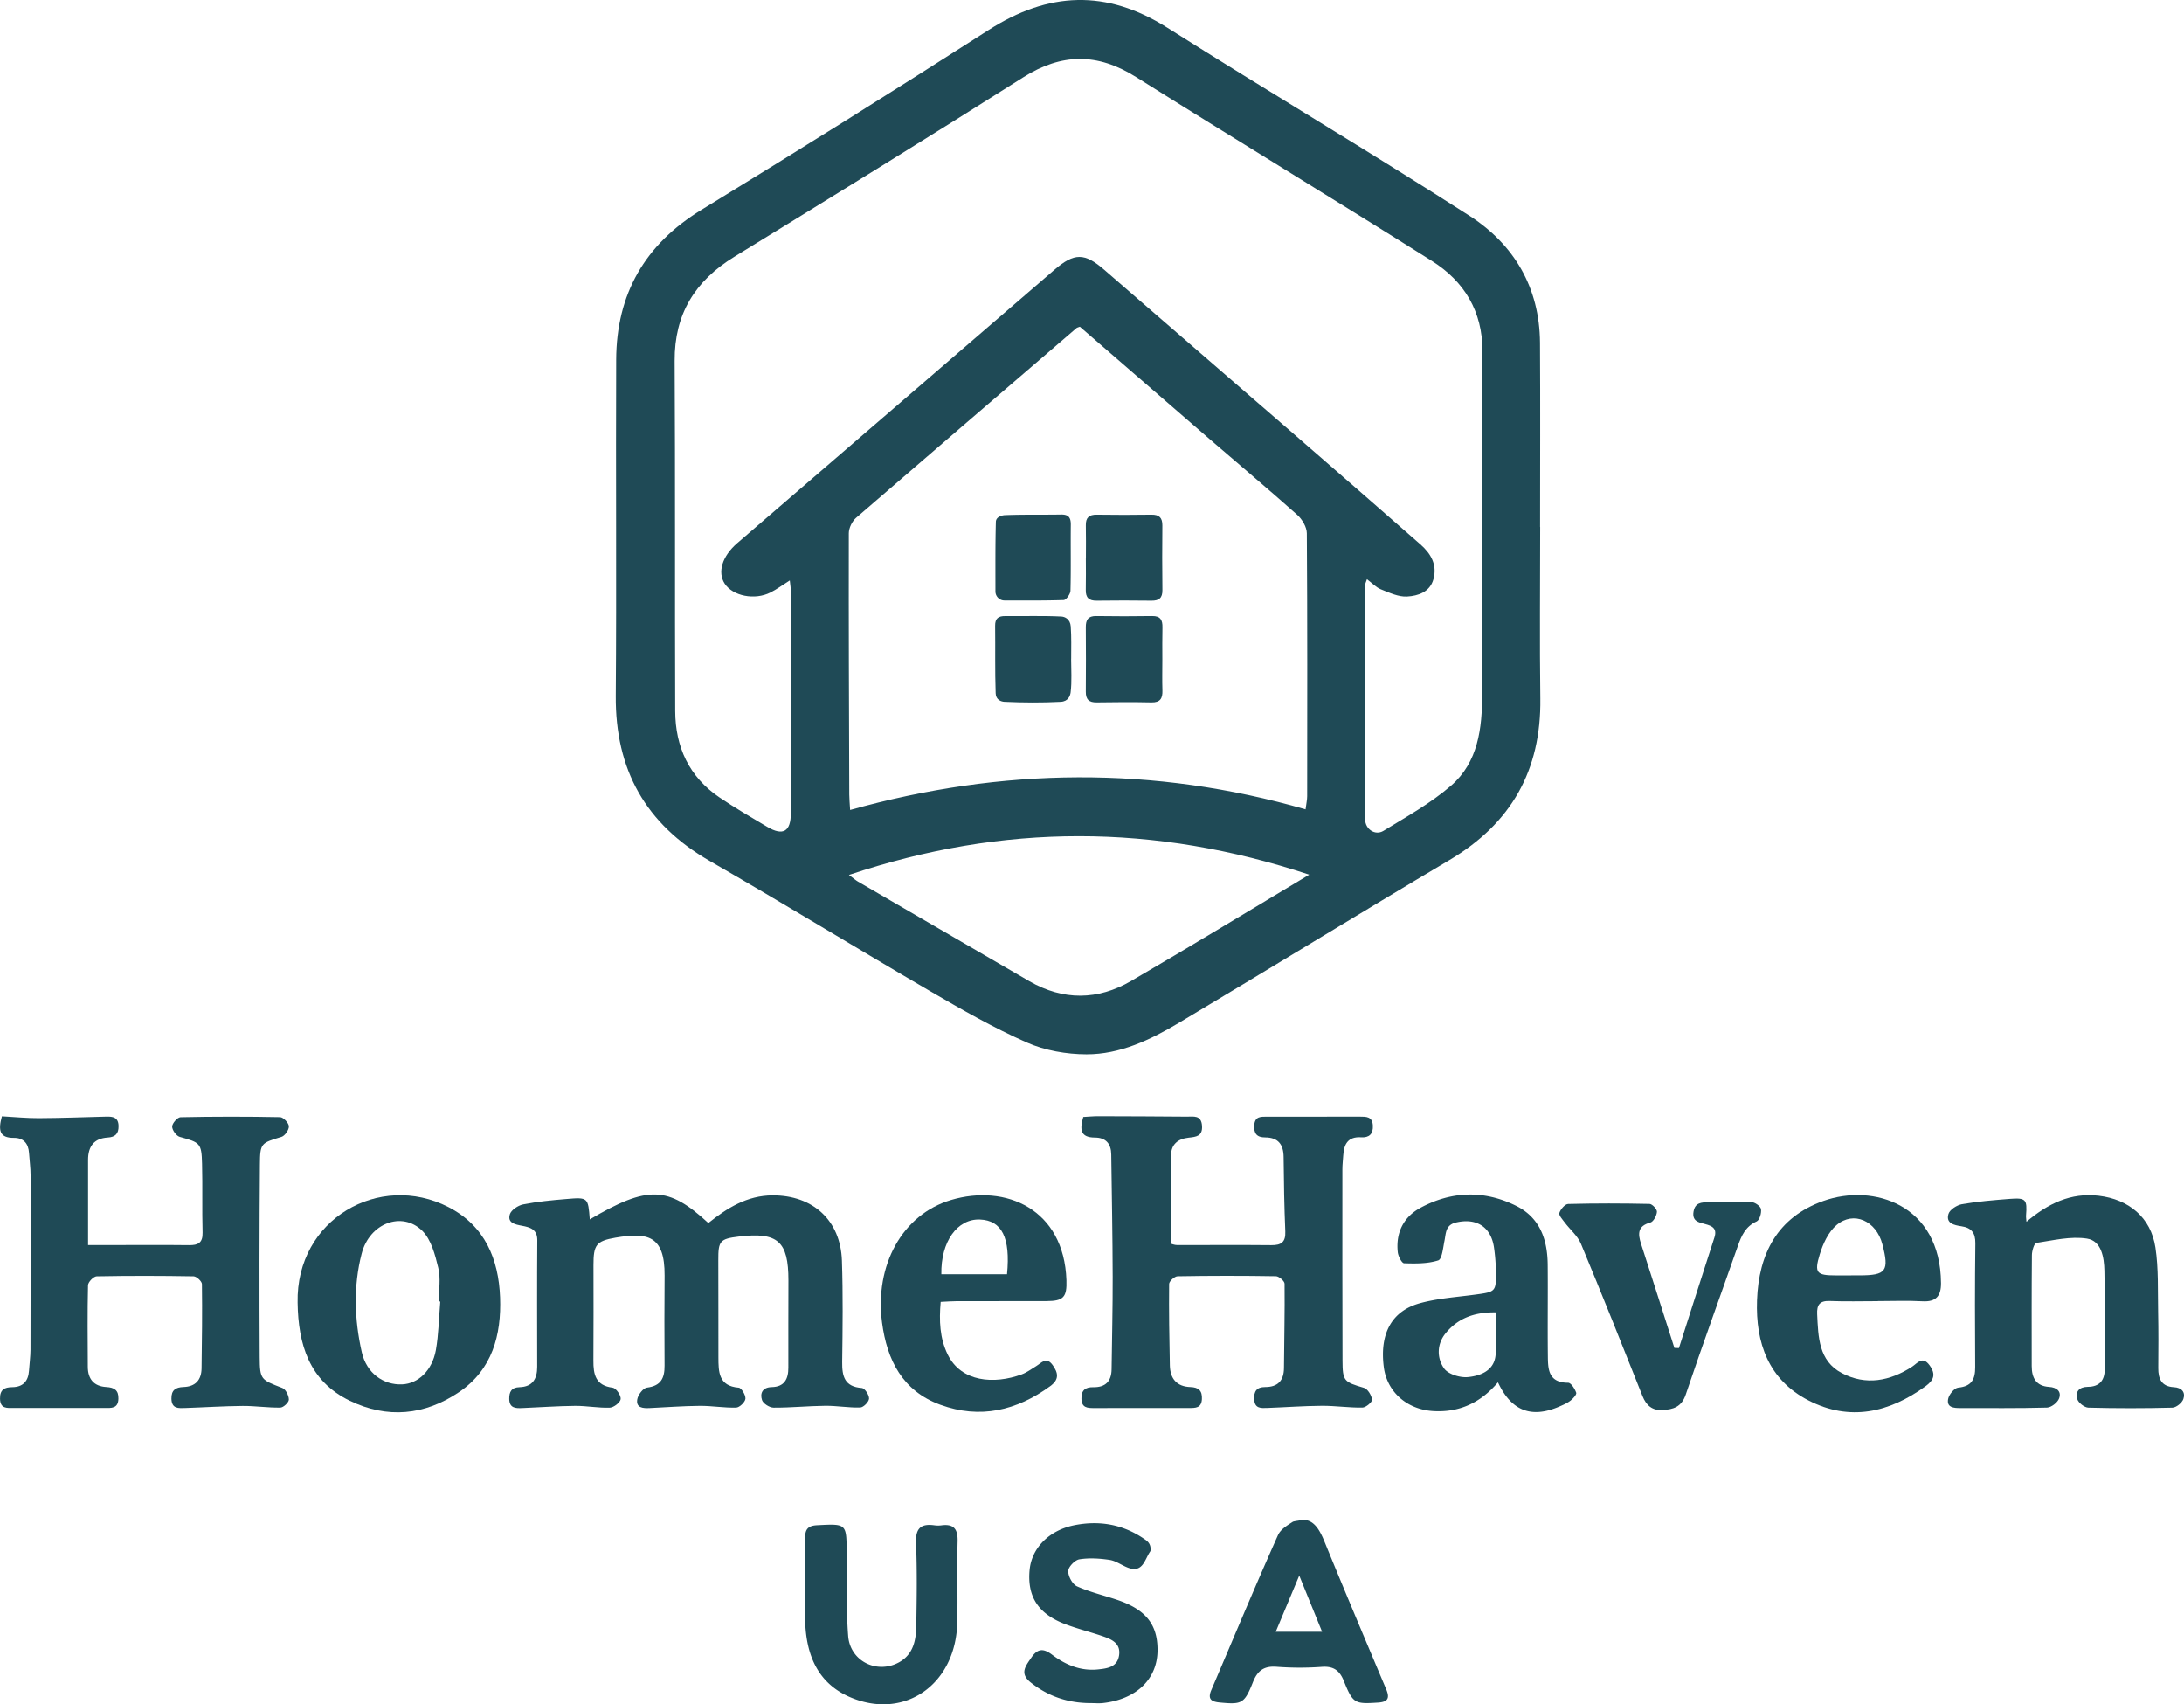 <svg viewBox="0 0 3045.36 2375.79" xmlns="http://www.w3.org/2000/svg"><defs><style>.cls-1{fill:#1f4a56;}</style></defs><g data-name="Layer 2" id="Layer_2"><g data-name="Layer 1" id="Layer_1-2"><path d="M2147.62,734.63c0,79.73-.84,159.47.21,239.18,1.31,99.9-40.53,174-126.56,225-126.39,75-251.62,152-377.84,227.25-39.47,23.54-81.69,43.75-128.43,43.66-27.94-.06-57.93-5.29-83.33-16.51-46.41-20.52-90.82-46-134.76-71.59-102.7-59.85-204-122.08-307.07-181.32C900.23,1148.8,857.85,1073,858.63,970c1.19-156.18-.11-312.38.57-468.57.39-91.5,39.82-160.56,118.93-208.94q201.45-123.18,400.3-250.58c83.52-53.57,164.29-57,249.19-3.34,139.7,88.27,281.85,172.68,420.92,261.9,62.6,40.16,98.35,100.38,98.82,177.31.53,85.61.12,171.23.12,256.84Zm-241.55,72.82c-1.3,4-2.34,5.67-2.34,7.38q-.24,163.68-.18,327.36c0,13.57,13.89,23.1,25.55,16,32.22-19.72,65.82-38.39,94.18-62.9,37.93-32.78,43.42-80,43.44-127.54q.08-239.15.43-478.3c.12-55.42-25.43-97.33-70.55-125.74-137.06-86.31-275.57-170.31-412.71-256.5-53.61-33.7-103.55-33.37-157.24.65C1293.14,192.41,1158.53,275.29,1023.83,358c-54.69,33.59-83.48,79.76-83.1,145.07.94,162.69.17,325.4.78,488.09.19,50,19.25,91.75,61.65,120.4,21.62,14.62,44.25,27.79,66.73,41.09,21.92,13,32.8,6.57,32.84-19q.18-153.89.11-307.77c0-5.28-.95-10.56-1.55-16.76-10.41,6.57-18.3,12.46-27,16.83-22,11.09-52.51,4.9-63.75-12.28-10.44-15.94-3.48-38.48,17.38-56.45q221.15-190.51,442.27-381.06c27.9-24,42-24,69.66,0q134,116.07,268,232.11,86.58,75.1,172.78,150.63c14.62,12.78,23.62,28.4,18.19,48.4-4.94,18.18-21.62,23.38-36.82,24.26-12,.7-24.83-5.36-36.63-10.08C1918.65,818.72,1913.16,812.72,1906.07,807.45ZM1185.4,1129.09c212.68-59.44,423.32-61.59,635.08-.85,1.06-8.37,2.23-13.34,2.23-18.3.12-122.18.38-244.36-.47-366.53-.06-8.73-6.54-19.62-13.4-25.73-39.95-35.62-81-70-121.5-105Q1596.23,534,1505.77,455.44c-2.36.94-3.8,1.14-4.73,1.94q-153.82,132-307.31,264.46c-5.56,4.81-10.14,14.2-10.16,21.48-.27,121.51.26,243,.66,364.53C1184.25,1113.62,1184.85,1119.38,1185.4,1129.09Zm640.21,90.21c-215.65-71.4-426.64-71.79-641.85.36,6.75,5,9.56,7.54,12.76,9.4q119.4,69.5,238.9,138.79c47.1,27.16,95.36,26.64,141.73-.32C1659,1320,1739.81,1270.63,1825.61,1219.3Z" class="cls-1"></path><path d="M822.38,1699.84c80.91-47.63,109.24-46.7,165.33,5.07,26.16-21,54.06-38.46,89.56-38.61,56.24-.23,94.81,34.78,96.7,91.08,1.58,47,1,94.06.36,141.09-.26,20.09,3.3,34.71,27.46,36.4,4,.28,10.25,9.78,10,14.77-.2,4.52-7.73,12.23-12.24,12.38-16.17.54-32.43-2.52-48.64-2.37-24.08.22-48.14,2.73-72.2,2.59-5.66,0-14.61-5.68-16.19-10.62-3.06-9.51.74-17.76,13.6-18,17.48-.39,23.22-11.07,23.13-27.25-.23-40.5.15-81,.11-121.52,0-54.54-14.79-67.57-68.84-61.12-26.76,3.19-29.06,6.13-28.92,33.06.24,45.08,0,90.16.15,135.24.07,20.15,0,40.16,28.33,42.4,3.78.3,9.84,10.43,9.33,15.44-.48,4.7-8.18,12.15-12.89,12.29-16.83.51-33.76-2.55-50.64-2.42-23.43.17-46.84,2-70.27,3.1-9,.4-19.14-.23-17-12.31,1.09-6.24,8.18-15.54,13.46-16.19,19.51-2.41,24.73-13.23,24.57-30.72-.37-41.81-.19-83.62.06-125.43.33-56.08-23.71-60.52-68.52-52.87-27.24,4.66-30.64,10.47-30.66,38.11,0,44.42.25,88.85-.1,133.28-.15,19.44,3.09,34.8,26.93,37.73,4.63.57,11.66,10.76,11.11,15.8-.51,4.69-9.53,11.74-15,12-16.15.64-32.42-2.62-48.63-2.48-24.73.22-49.43,2.1-74.15,3.09-8.92.36-17.33,0-17.62-12.57-.23-10.23,3.27-16.21,14.28-16.54,18.33-.56,24.71-11.64,24.69-28.4-.07-58.8-.3-117.6.12-176.4.11-15.45-10.2-18.14-21.39-20.26-9.48-1.8-20.48-3.89-16.88-15.88,1.83-6.11,11.51-12.5,18.6-13.9,19.78-3.9,40-5.82,60.15-7.49C820,1668.81,820,1669.18,822.38,1699.84Z" class="cls-1"></path><path d="M2.67,1556.09c17.91,1,34.72,2.68,51.52,2.59,31.32-.16,62.64-1.34,94-2.15,9.33-.25,16.94,1,17.13,13.18.16,10.7-4.61,15.34-15.07,16-19.38,1.13-27.45,12.7-27.45,31.17,0,38.48,0,77,0,118.72h36.86c34.62,0,69.25-.28,103.87.14,12.64.16,19.33-3.13,18.94-17.58-.86-32,.1-64-.73-96-.74-28.68-2.62-29.46-31.07-37.37-4.79-1.33-10.69-9.51-10.6-14.42.08-4.59,7.38-12.88,11.63-13q69.43-1.46,138.9-.09c4.46.09,12,8.07,12.23,12.69.25,4.92-5.52,13.33-10.31,14.8-28.32,8.66-29.88,8.54-30.1,38.3q-1,134.22-.3,268.46c.19,32.07,1.7,31.7,31.67,43.37,4.66,1.82,9,10.58,9,16.13,0,3.9-7.54,11.06-11.82,11.14-17.52.33-35.08-2.44-52.61-2.3-26.7.21-53.39,2-80.08,2.88-9.14.29-18.84,1.38-19.23-12.81-.33-12.24,6-16.09,16.73-16.43,16.71-.52,25.05-9.78,25.28-26,.57-39.17,1.06-78.35.51-117.51-.05-3.82-7.48-10.74-11.58-10.81-45.06-.8-90.15-.87-135.2,0-4.29.08-12,8-12.06,12.49-.9,37.86-.47,75.75-.29,113.64.08,17.06,8.48,27.21,25.82,28.2,10.88.61,17.2,4.18,16.85,16.3-.4,14-10,12.9-19.31,12.9q-63.37,0-126.75,0c-9.15,0-18.76,1.3-19-13-.23-12.45,6.17-15.91,16.92-16,15.16-.1,22.52-8.35,23.5-23.06.66-9.76,2-19.5,2.06-29.26q.32-121.5.12-243c0-10.41-1.46-20.82-2.16-31.24-.87-13.14-7.69-21.07-21-21C-1.08,1586.35-2.58,1575.17,2.67,1556.09Z" class="cls-1"></path><path d="M1510.53,1557c7-.37,14.07-1.07,21.11-1.06q61.59.12,123.17.62c9.29.09,20.32-2.68,21.29,12.9.91,14.58-8.39,15.3-18.65,16.42-14.89,1.63-24.51,9.21-24.6,25.12-.24,40.36-.08,80.72-.08,122.73,1.42.33,5,1.88,8.63,1.89,43.76.11,87.53-.33,131.29.13,14,.14,20.15-4.24,19.52-19.16-1.46-34.54-2-69.13-2.34-103.7-.16-17.53-7.62-27.26-25.53-27.34-11.77,0-16.17-5.37-15.4-17,.84-12.84,9.7-11.9,18.22-11.91q64.54-.12,129.08-.07c8.79,0,17.34-.23,18.06,12.25.69,12-5.18,17.25-16.26,16.56-18.28-1.15-24,9.32-25,25.07-.37,6.51-1.22,13-1.22,19.54,0,88.84-.15,177.68.17,266.52.11,29,2.08,29.92,30,38.18,5.19,1.54,10.46,10.37,11.19,16.38.41,3.29-8.55,11-13.38,11.08-18.81.32-37.68-2.59-56.51-2.48-25.4.14-50.79,2.09-76.19,3-8.53.32-17.49,1.08-18.23-11.76-.65-11.31,3.3-17.39,15.27-17.36,17.59,0,26.08-8.9,26.21-26.56.28-39.16,1.25-78.31.84-117.45,0-3.7-7.78-10.41-12-10.48q-68.57-1.14-137.16.05c-4.17.07-11.74,6.94-11.78,10.71-.4,37.84.21,75.7,1,113.54.4,18.27,9.38,29.57,28.68,30.19,11.22.36,16.68,4.91,16,16.87-.69,12.58-9.07,12.32-17.88,12.32-44.23,0-88.45-.06-132.68.09-9.2,0-17-.43-17.4-12.75-.42-12,5.35-16.54,16.52-16.32,16.93.32,25.31-8.15,25.52-25,.53-43,1.63-86.08,1.52-129.12-.15-56.78-1.22-113.57-2-170.35-.19-14.85-7.49-23.52-22.71-23.55C1506,1585.73,1505.54,1574,1510.53,1557Z" class="cls-1"></path><path d="M2825.68,1703.1c29.87-25.18,61.54-40.95,101-36.24,41.62,5,72.49,30.17,78.83,72.17,4.45,29.46,3.15,59.83,3.77,89.81.55,26.12.38,52.26.18,78.39-.11,15.12,4.85,25.64,21.7,26.49,10.87.55,16.59,6.94,13.28,16.53-1.83,5.31-9.91,11.85-15.32,12q-58.47,1.53-117,0c-5.49-.15-13.89-6.62-15.52-11.85-3.33-10.66,3-17.09,14.71-17.18,16.28-.12,23.54-9.08,23.53-24.74,0-45.72.54-91.46-.48-137.15-.42-18.48-4-41.58-24.33-44.74-22.73-3.53-47.12,2.49-70.54,6-2.93.44-6.15,10.94-6.21,16.81-.48,51.6-.31,103.22-.26,154.83,0,16.41,6,28,24.38,29.11,10.25.62,17.49,6.14,13.77,16.09-2.14,5.74-10.9,12.56-16.86,12.72-40.27,1.14-80.58.58-120.88.68-9.08,0-19.14-.69-17-12.55,1.12-6.2,8.67-15.4,14-15.91,18.93-1.8,23.88-11.76,23.77-28.76-.39-57.49-.46-115,.21-172.47.17-14.66-5.54-21.68-19.48-23.76-9.93-1.48-21.9-4-18-17.12,1.79-6.07,11.82-12.45,19-13.7,21.81-3.79,44-5.58,66.11-7.33,22.84-1.81,24.85.64,23.09,23.08C2824.94,1696.77,2825.42,1699.29,2825.68,1703.1Z" class="cls-1"></path><path d="M415,1815.85c-2.41-116.37,114.11-182.59,210.31-133.18,50.72,26.06,70,72.41,72,126,1.89,52.25-10.76,100.61-57.34,132-48,32.35-99.92,37.3-152.28,11.91C430.89,1925.1,415.85,1873.82,415,1815.85Zm199-1.53-2.14-.14c0-15.63,2.84-32-.73-46.73-4.4-18.23-9.89-39.49-22.41-51.82-28.14-27.7-73.43-10.62-84.43,31.95-11.69,45.23-10.15,91.88.16,137.37,6.66,29.34,30.21,46,56.3,44.87,22.27-1,41.77-19.09,47-47.7C611.65,1859.87,612,1837,613.91,1814.32Z" class="cls-1"></path><path d="M2088.74,1926.94c-24.41,28.78-54.35,42.37-90.62,40.06-36.84-2.34-64.19-27.26-68.55-61.19-6-46.44,10.74-78.32,50.59-89.21,24.3-6.65,50-8.36,75.14-11.71,30.73-4.08,31-3.82,30.56-33.83a264,264,0,0,0-2.5-31.14c-3.92-29.43-24.32-42.61-53.2-35.76-14.69,3.49-13.81,14.92-16,25.69-2,9.63-3.39,25.45-8.69,27.15-14.87,4.75-31.65,4.51-47.61,4-3.2-.1-8.17-9.73-8.8-15.36-3-27.44,8.18-49.45,32-62.2,43.55-23.34,89-24.56,133.35-2.37,33,16.48,43.38,47.11,43.69,81.81.38,41.78-.25,83.58.2,125.36.2,19.1-.26,39.23,28.28,39.32,4,0,9.36,8.37,11.25,13.85.88,2.55-4.39,8.26-8,11.07-4.56,3.54-10.14,5.91-15.51,8.23C2135.44,1977.5,2107.4,1966.94,2088.74,1926.94Zm-2.94-97.48c-29.83-.51-52.86,8.16-69.94,29-12.43,15.13-12.51,34.5-2.29,49.06,5.73,8.15,22.28,13.21,33.23,12.15,17.1-1.66,36-8.62,38.51-29.56C2087.64,1871,2085.8,1851.4,2085.8,1829.46Z" class="cls-1"></path><path d="M1311.68,1814.8c-2.28,26.31-1.39,50.69,9.89,73.6,18.88,38.37,64.71,41.55,103,27.53,7.23-2.64,13.67-7.53,20.35-11.59,7.39-4.51,14-13.65,22.83-1.51,8,11.1,9.4,20.17-3.27,29.41-46.89,34.18-97.83,46.21-153.23,26-52.73-19.23-74.41-62-81.34-114.69-10.44-79.4,28-150.52,96.12-170.78,76.55-22.78,157.62,12.75,161,111.74.82,23.89-4.22,29.1-27.64,29.19-41.78.16-83.55,0-125.32.11C1327.11,1813.84,1320.1,1814.42,1311.68,1814.8Zm92.51-38.49c5-51.11-7.28-75.11-37.78-76.32-31.52-1.24-54.66,30.87-53.81,76.32Z" class="cls-1"></path><path d="M2618.12,1813.81c-22.18,0-44.4.66-66.55-.24-14.07-.56-18.36,5.25-17.72,18.41,1.54,31.73,1.93,65.06,34.42,82.12,33.41,17.56,66.82,11.29,98.07-9,7.22-4.69,14.28-15.59,24.24-1.87,9.17,12.62,5.91,20.81-5.58,29.15-50.89,36.94-105.81,49.43-163.36,19.72-55.6-28.7-73.78-79.94-71.65-139.54,2.32-64.84,28.4-115.61,92.36-138.42,70.36-25.09,163.41,5.35,164.18,114.55.13,17.81-6.78,26.33-25.77,25.28-20.82-1.16-41.75-.27-62.64-.27Zm-36.81-35.88v-.07H2593c37.24-.06,41.56-6,31.73-43.51-8.51-32.47-39.86-46.86-63.81-26.67-11.35,9.58-18.93,26-23.43,40.8-8,26.18-4.32,29.39,22.36,29.44C2567,1777.94,2574.16,1777.93,2581.31,1777.93Z" class="cls-1"></path><path d="M2341.09,1879.2c16.46-51.39,32.8-102.82,49.47-154.15,4.14-12.72-3.24-16.2-13.09-18.76-8.93-2.31-18.28-4.07-16-17.38,2.13-12.43,10.76-12.9,20.41-13,20-.1,40.14-1.13,60.14-.27,4.88.2,12.69,5.61,13.46,9.7,1,5.42-1.95,15.44-6,17.28-15.59,7-21.24,20-26.32,34.49-24.15,68.95-49.24,137.57-72.53,206.81-5.9,17.55-17.5,20.84-32.45,21.69-14.35.82-22.68-6.44-27.93-19.61-28.22-70.87-56.44-141.75-85.79-212.16-4.63-11.11-15.14-19.72-22.62-29.72-3.14-4.19-8.51-10-7.45-13.3,1.63-5.14,7.83-12.39,12.26-12.5,37.81-1,75.66-.9,113.48-.08,3.76.08,10.54,7.43,10.29,11-.38,5.36-4.83,13.77-9.15,14.94-17.91,4.86-17.56,15.62-13,29.73,15.68,48.31,31,96.74,46.5,145.13Z" class="cls-1"></path><path d="M1122.84,2205.4c0-20.89.14-41.77-.06-62.65-.1-11.29,4.56-15.95,16.33-16.56,41.5-2.16,41.25-2.54,41.48,38.79.21,38.48-.79,77.09,2.07,115.39,2.65,35.46,40.52,53.9,71.27,36.68,19.63-11,23.39-30.62,23.72-50.59.65-38.49,1.25-77.05-.33-115.49-.84-20.53,6.69-27.38,25.86-24.66a36.74,36.74,0,0,0,9.77,0c17.34-2.22,22.77,5.56,22.33,22.47-1,37.82.44,75.71-.5,113.54-2.11,84.93-72,134.87-146.91,104.57-45.48-18.39-62.69-56.47-65-102.75-1-19.54-.16-39.15-.16-58.73Z" class="cls-1"></path><path d="M1810.54,2119.8c20-5.44,29.45,12.46,36.27,29.11,28.14,68.77,57.09,137.21,86,205.64,5.23,12.38,2.9,17.92-11.32,18.84-32.22,2.09-35,1.44-47.58-30-6-15-14.48-20.91-30.71-19.82a422.9,422.9,0,0,1-62.57-.06c-17.94-1.47-27.07,5-33.61,21.53-11.93,30.08-15.52,31.1-46.33,28.2-11.78-1.11-17-4.81-11.66-17.32,30.8-71.9,60.83-144.15,92.8-215.53,3.68-8.23,11.55-13,20.45-18.74a5.33,5.33,0,0,1,1.87-.75C1806.22,2120.51,1805.85,2120.43,1810.54,2119.8Zm33,154.91-31.86-78.37c-12.07,28.82-22,52.5-32.81,78.37Z" class="cls-1"></path><path d="M1520.59,2374.09c-31-.05-58.74-9.17-83.27-28.67-16-12.7-7.34-22.77.8-34.72,8.77-12.87,16.84-13.09,28.89-4.07,18.64,14,39.55,23,63.73,20.56,13.25-1.37,27.3-3.14,29.71-19.77,2.44-16.88-10.62-22.34-23.27-26.67-17.27-5.92-35.12-10.27-52.14-16.79-37.34-14.31-52.63-38.16-49.41-74.9,2.75-31.45,27.7-56.12,63-63,34.32-6.71,66.38-1.14,95.35,18.23,5.13,3.43,10.67,6.59,10.44,16.24a4.93,4.93,0,0,1-.83,2.63c-7.46,10.79-10.16,30.37-31.28,22-8.48-3.35-16.4-9.34-25.1-10.64-13.84-2.08-28.4-3-42.08-.82-6.27,1-15.43,10.45-15.59,16.28-.2,7.24,5.84,18.46,12.2,21.35,17.66,8,37,12.49,55.48,18.69,40.1,13.4,56.78,34,56.85,69.84.08,40.31-28.92,68.76-75.9,74.15C1532.4,2374.67,1526.46,2374.09,1520.59,2374.09Z" class="cls-1"></path><path d="M1514.17,777.42c0-15,.26-30-.09-45-.26-10.84,4.45-15.11,15.24-14.95q38.15.56,76.3,0c10.82-.16,15.27,4.32,15.17,15.11-.28,30-.33,60,.06,90,.14,11.12-4.74,14.91-15.31,14.78q-38.14-.5-76.3,0c-10.76.17-15.5-4.12-15.24-15,.35-15,.08-30,.08-45Z" class="cls-1"></path><path d="M1620.77,919.42c0,14.33-.38,28.67.1,43,.37,11.11-3,17-15.39,16.73-25.38-.55-50.79-.42-76.18,0-10.73.17-15.36-4-15.26-14.87.28-30,.21-59.91,0-89.86-.09-10.18,3.09-15.84,14.47-15.67q39.06.59,78.14,0c11.47-.17,14.49,5.66,14.26,15.79C1620.53,889.46,1620.78,904.44,1620.77,919.42Z" class="cls-1"></path><path d="M1493.58,918.12c0,15.66,1.18,31.46-.67,46.9-.61,5.12-3.56,12.82-13.87,13.31-26,1.34-52.2,1.19-78.25,0-4.51-.2-12.2-2.46-12.44-12-1.09-31.28-.37-62.63-.74-93.95-.12-10.32,4.43-13.68,14.14-13.58,26.1.27,52.24-.67,78.28.65,4.78.25,12.3,3.52,13,13.74,1.08,14.86.62,30,.62,45Z" class="cls-1"></path><path d="M1400.63,837.08a12.64,12.64,0,0,1-12.6-12.61c0-33.31-.25-65.06.6-96.79,0-7.11,8.22-9.39,12.79-9.57,26.08-1,52.22-.39,78.33-.83,10.35-.17,13.47,4.38,13.36,14.21-.36,30.67.35,61.37-.46,92-.12,4.6-6,12.84-9.43,13C1456.11,837.35,1429,837.15,1400.63,837.08Z" class="cls-1"></path></g></g></svg>